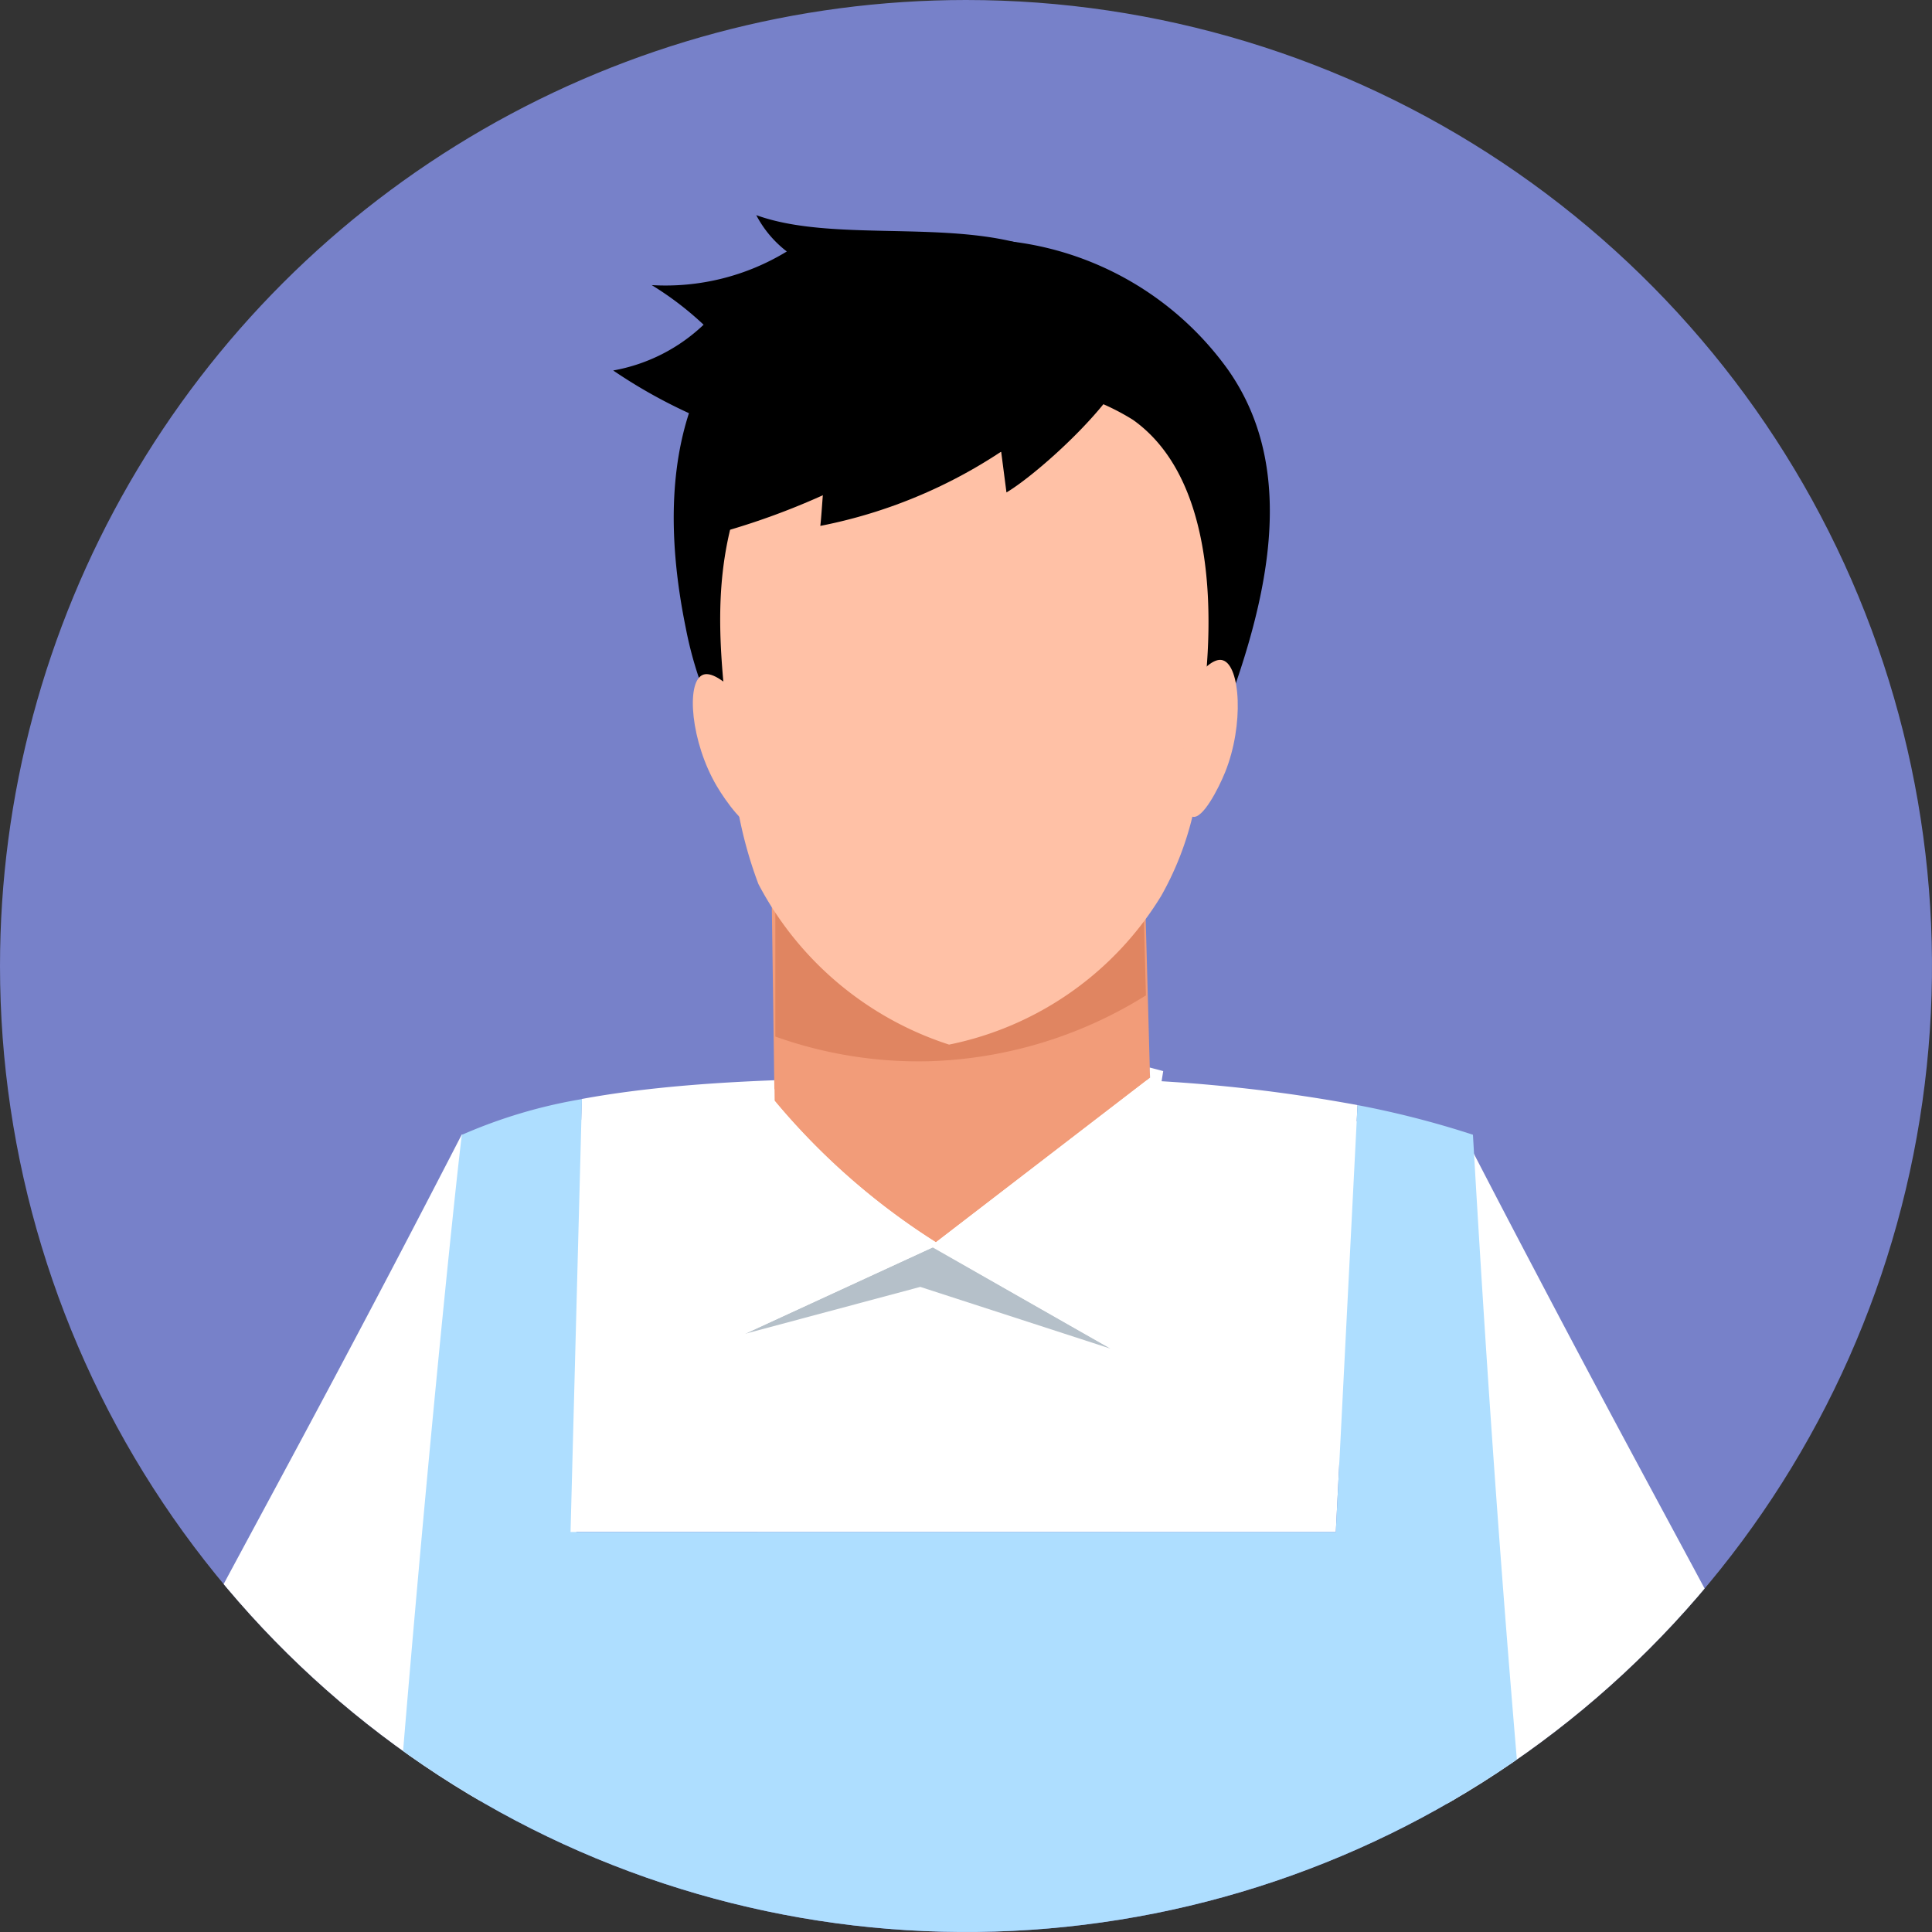<svg xmlns="http://www.w3.org/2000/svg" width="54" height="54" viewBox="0 0 54 54"><rect x="0" y="0" width="54" height="54" fill="#333333" stroke="none"/><defs><clipPath id="clip-path"><path id="パス_3752" data-name="パス 3752" d="M27 0A27 27 0 110 27 27 27 0 0127 0z" transform="translate(1881.053 2692)" fill="none"/></clipPath></defs><g id="icon_case05" transform="translate(-1881.053 -2692)"><g id="マスクグループ_90" data-name="マスクグループ 90" clip-path="url(#clip-path)"><path id="パス_3753" data-name="パス 3753" d="M27 0A27 27 0 110 27 27 27 0 0127 0z" transform="translate(1881.053 2692)" fill="#7781c9"/><g id="グループ_918" data-name="グループ 918"><g id="グループ_910" data-name="グループ 910"><path id="パス_1665" data-name="パス 1665" d="M1918.389 2734.82l.607-11.932a44.581 44.581 0 00-8.265-.745c-5.027-.027-9.773-.1-13.417.574l-.318 12.1z" fill="#fff"/></g><g id="グループ_917" data-name="グループ 917"><path id="パス_1666" data-name="パス 1666" d="M1917.061 2723.1l4.913.615c.405.786 1.11 2.149 2 3.838 4.944 9.422 6.665 12.064 8.751 17.2.53 1.3 1.326 3.364 2.149 5.987a41.292 41.292 0 01-10.593 20.573l-5.834-1.689 7.216-18.884q-3.225-6.447-6.449-12.9-1.078-7.37-2.153-14.74z" fill="#fff"/><path id="パス_1667" data-name="パス 1667" d="M1898.87 2723.1l-4.913.615c-.405.786-1.109 2.149-1.995 3.838-4.945 9.422-6.666 12.064-8.752 17.2a77.265 77.265 0 00-2.149 5.987 41.292 41.292 0 0010.593 20.573l5.834-1.689-7.215-18.884 6.448-12.9q1.079-7.37 2.149-14.74z" fill="#fff"/><path id="パス_1668" data-name="パス 1668" d="M1901.208 2712.415a10.686 10.686 0 01-.988-2.866c-1.108-5.431.617-8.665 3.8-10.089a5.04 5.04 0 012.107-.422 8.232 8.232 0 013.086-.3 8.738 8.738 0 016.155 3.584c2.125 3.009 1.041 7.01-.634 11.022z"/><g id="グループ_911" data-name="グループ 911"><path id="パス_1669" data-name="パス 1669" d="M1902.609 2716.138l.092 6.629a19.26 19.26 0 004.511 3.959l5.985-4.6-.184-6.722z" fill="#f29c79"/></g><g id="グループ_912" data-name="グループ 912"><path id="パス_1670" data-name="パス 1670" d="M1902.724 2720.972a11.908 11.908 0 004.281.69 12.1 12.1 0 006.077-1.841l-.138-5.11-10.22 2.209z" fill="#e08561"/></g><g id="グループ_913" data-name="グループ 913"><path id="パス_1671" data-name="パス 1671" d="M1903.844 2702.391a10.312 10.312 0 00-1.976 3.131c-.995 2.5-.711 4.79-.361 7.607a11.839 11.839 0 00.744 3.581 9.227 9.227 0 005.329 4.487 9.051 9.051 0 005.93-4.159 8.6 8.6 0 001.086-4.872c.148-.877 1.011-6.378-1.874-8.43a6.44 6.44 0 00-2.306-.883 18.6 18.6 0 00-6.572-.462z" fill="#ffc1a6"/></g><g id="グループ_914" data-name="グループ 914"><path id="パス_1672" data-name="パス 1672" d="M1901.768 2711.5c-.611-.633-.915-.709-1.08-.634-.467.214-.325 1.879.4 3.107.25.424.81 1.205 1.079 1.1.214-.091.298-.773-.399-3.573z" fill="#ffc1a6"/></g><g id="グループ_915" data-name="グループ 915"><path id="パス_1673" data-name="パス 1673" d="M1914.254 2711.24c.51-.716.8-.837.974-.786.494.142.6 1.809.067 3.131-.185.456-.623 1.312-.905 1.244-.226-.054-.41-.713-.136-3.589z" fill="#ffc1a6"/></g><path id="パス_1674" data-name="パス 1674" d="M1912.827 2701.022a17.047 17.047 0 01-1.446 1.646 14.015 14.015 0 01-7.4 4.031c.108-.935.074-3 1.084-4.327 1.78-2.334 4.523-2.142 7.762-1.35z"/><path id="パス_1675" data-name="パス 1675" d="M1902.191 2698.013a3.067 3.067 0 00.854 1.016 6.518 6.518 0 01-3.776.94 8.879 8.879 0 011.45 1.107 4.91 4.91 0 01-2.527 1.279 14.522 14.522 0 008.765 2.5c1.606-.023 3.449-.293 4.472-1.679a2.525 2.525 0 00.041-3.33c-2.121-2.152-6.611-.863-9.279-1.833z"/><path id="パス_1676" data-name="パス 1676" d="M1911.045 2700.563a18.879 18.879 0 01-1.638 1.746 20.261 20.261 0 01-9.24 4.834 16.716 16.716 0 012.381-5.8c2.016-2.47 4.858-1.595 8.497-.78z"/><g id="グループ_916" data-name="グループ 916"><path id="パス_1677" data-name="パス 1677" d="M1901.872 2729.281l5.248-2.417 4.972 2.831-5.317-1.726z" fill="#b5c0c9"/></g></g><path id="パス_1678" data-name="パス 1678" d="M1912.159 2729.727c.538-2.674 1.01-5.279 1.406-7.789-.117-.033-.247-.066-.376-.1 0 .094.006.189.008.283l-5.985 4.6a19.26 19.26 0 01-4.511-3.959v-.321c-.119.046-.256.092-.365.137a65.371 65.371 0 00-.522 6.732l5.322-2.451q2.51 1.441 5.023 2.868z" fill="#fff"/><path id="パス_1679" data-name="パス 1679" d="M1922.222 2723.716a26.191 26.191 0 00-3.226-.828l-.607 11.932H1897l.318-12.1a14.189 14.189 0 00-3.357 1c-.353 2.817-3.663 34.72-3.5 55.059 1.423.393 33.084.654 36.065.036-1.439-24.915-2.872-30.184-4.304-55.099z" fill="#aedeff"/></g><path id="パス_1680" data-name="パス 1680" d="M1912.639 2701.928c-.082 1.067-2.534 3.291-3.455 3.836l-.243-1.871a2 2 0 01.1-1.218c.221-.405 2.573-1.823 3.009-1.673a1.02 1.02 0 01.655 1.091"/></g></g></svg>